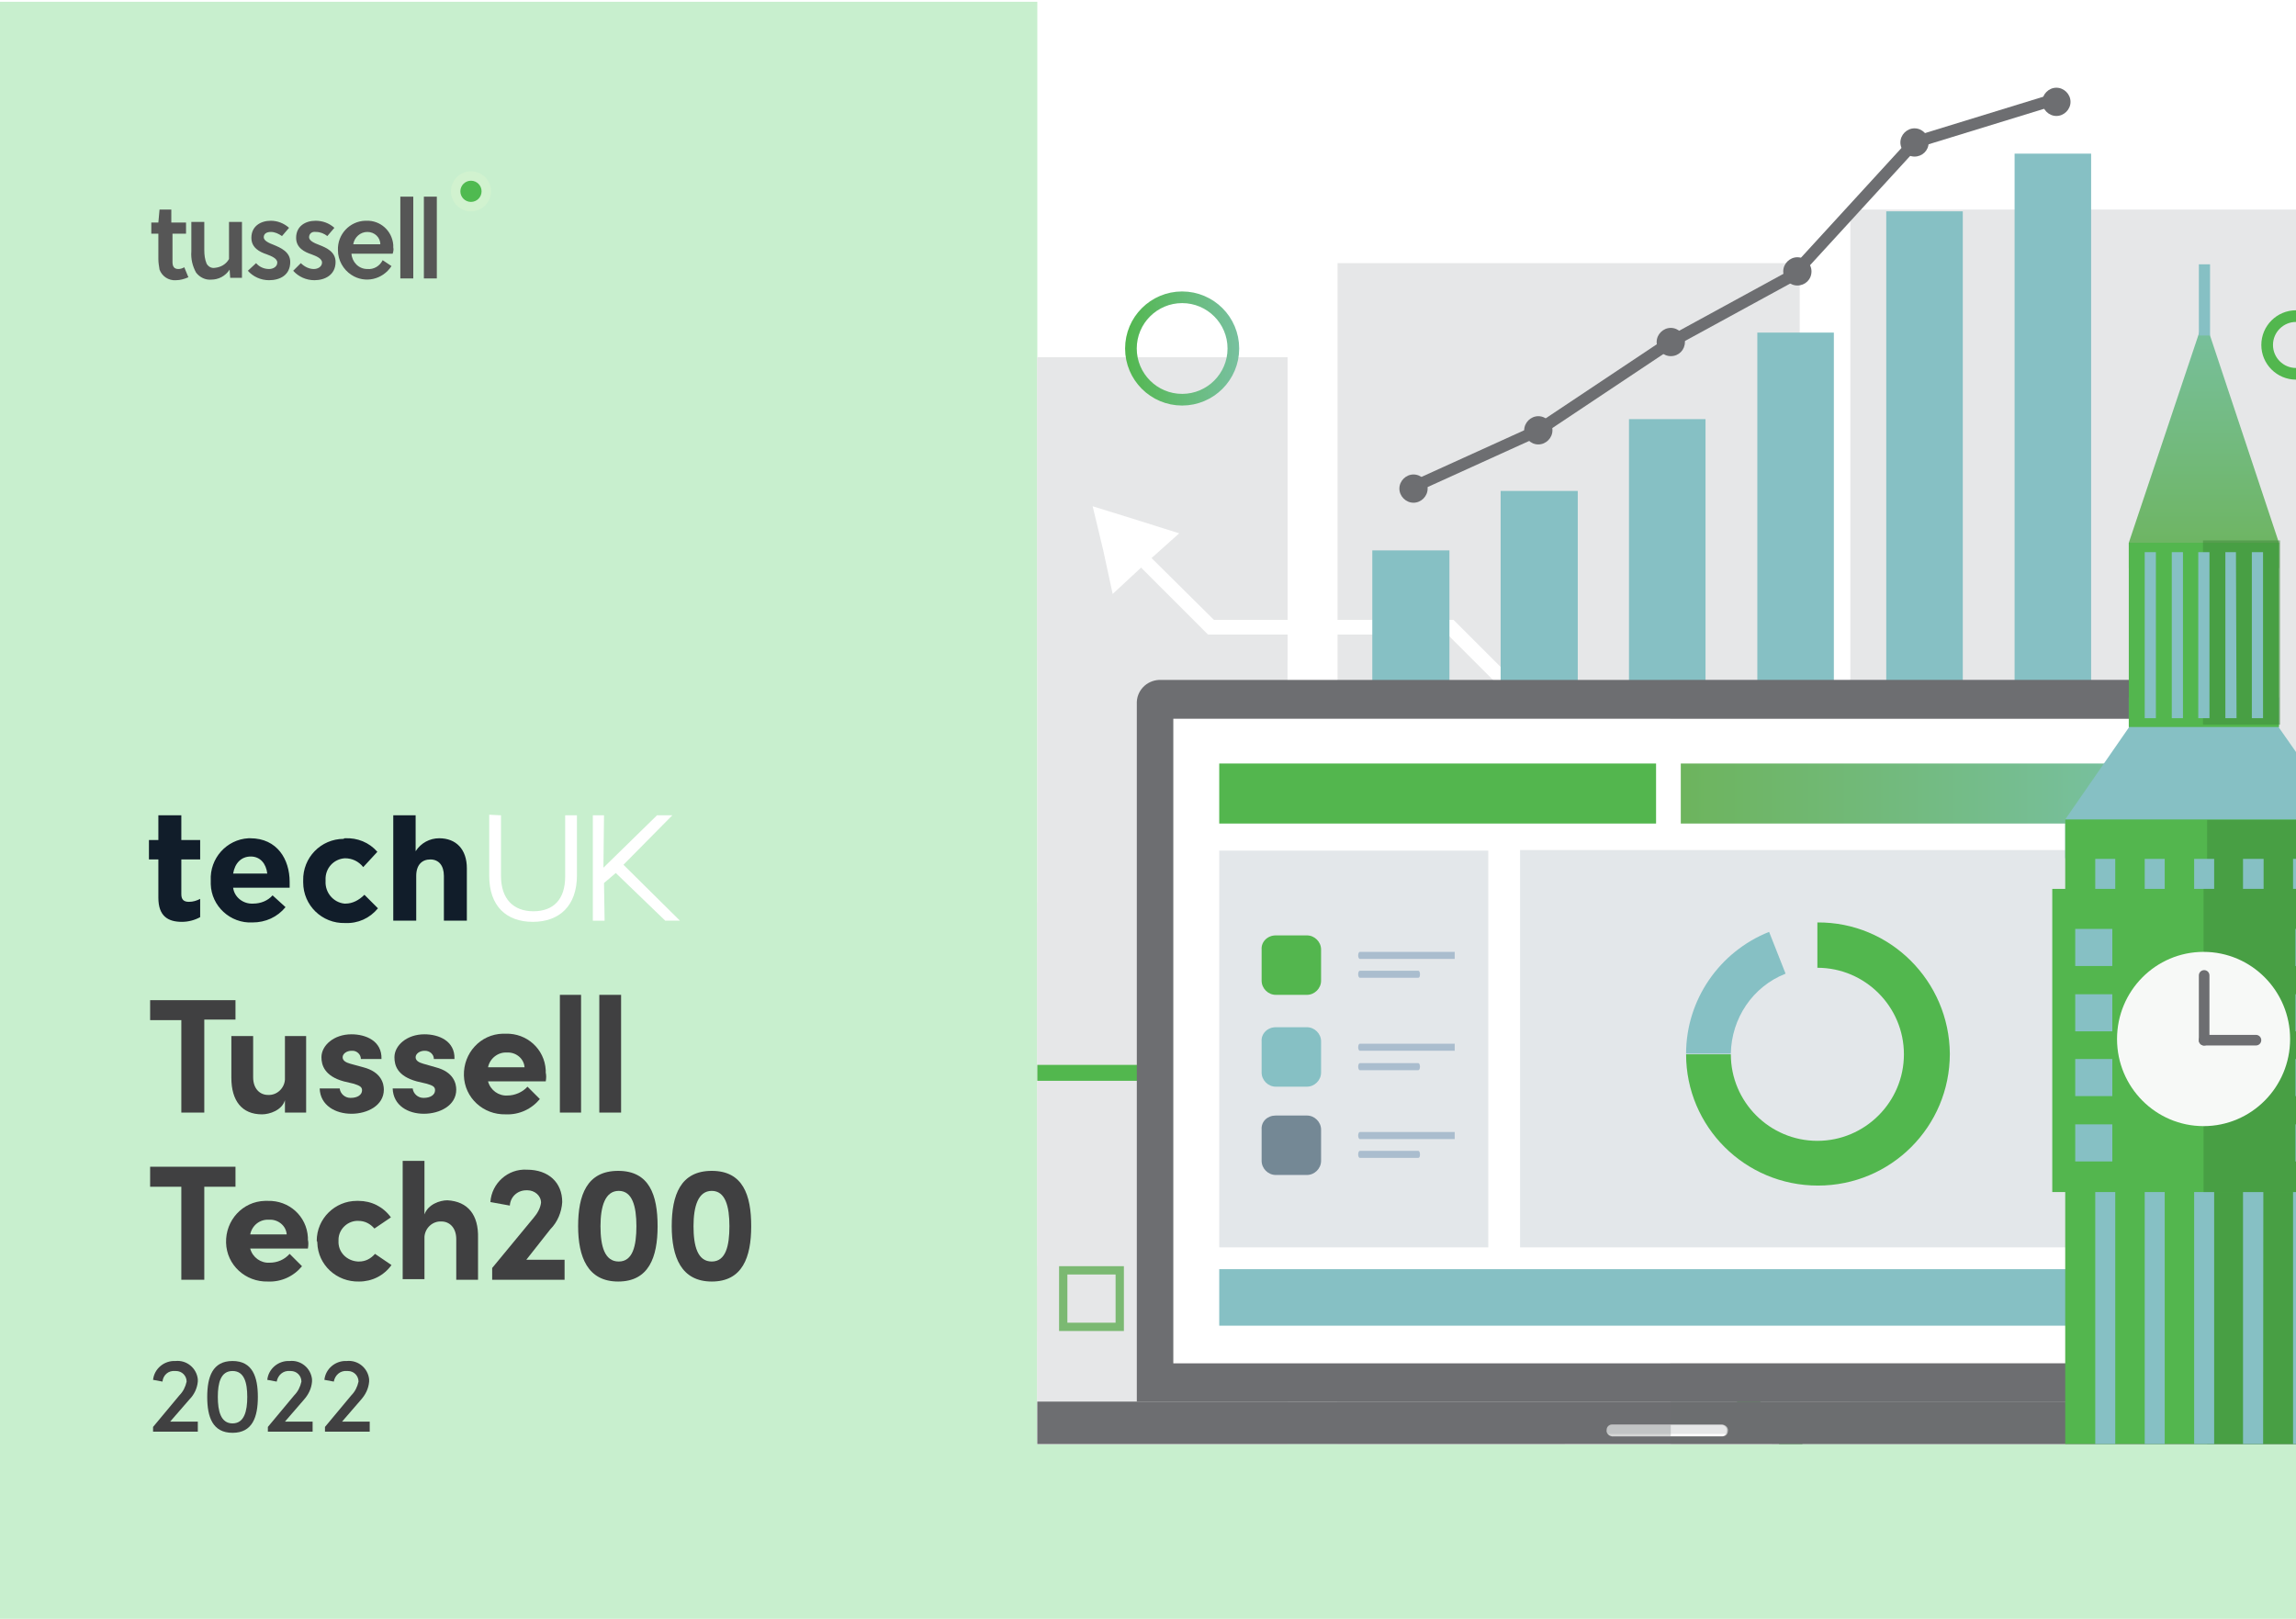 <?xml version="1.0" encoding="utf-8"?>
<!-- Generator: Adobe Illustrator 27.8.0, SVG Export Plug-In . SVG Version: 6.00 Build 0)  -->
<svg version="1.1" id="Layer_1" xmlns="http://www.w3.org/2000/svg" xmlns:xlink="http://www.w3.org/1999/xlink" x="0px" y="0px"
	 viewBox="0 0 390 275" style="enable-background:new 0 0 390 275;" xml:space="preserve">
<style type="text/css">
	.st0{fill:none;}
	.st1{fill:#799D73;}
	.st2{fill:#C8EFCE;}
	.st3{fill:#FFFFFF;}
	.st4{fill:#565656;}
	.st5{fill:#D1F2CF;}
	.st6{fill:#4FBA50;}
	.st7{fill:#404041;}
	.st8{clip-path:url(#SVGID_00000115490842200667471210000005391780411954041488_);}
	.st9{clip-path:url(#SVGID_00000142892240872586779480000005557983913437119361_);}
	.st10{fill:#E6E7E8;}
	.st11{fill:#52B74E;}
	.st12{fill:#86C0C4;}
	.st13{fill:#6D6E71;}
	.st14{fill:none;stroke:#6D6E71;stroke-width:2;stroke-miterlimit:10;}
	.st15{opacity:0.23;fill:#6D6E71;enable-background:new    ;}
	.st16{opacity:0.29;fill:#6D6E71;enable-background:new    ;}
	.st17{fill:url(#SVGID_00000003066163823836082660000015684337303783555206_);}
	.st18{fill:#53B64E;}
	.st19{fill:#E3E7EA;}
	.st20{opacity:0.3;}
	.st21{fill:#265C8D;}
	.st22{fill:#748895;}
	.st23{fill:url(#SVGID_00000092447030839269604290000005217804234932057488_);}
	.st24{fill:url(#SVGID_00000018954519954685269250000012319488584462268311_);}
	.st25{opacity:0.5;fill:#3E893B;enable-background:new    ;}
	.st26{fill:#F7F9F7;}
	.st27{fill:none;stroke:url(#SVGID_00000160902470637007762150000012943022598521081242_);stroke-width:1.98;}
	.st28{fill:none;stroke:#7BB972;stroke-width:1.41;}
	.st29{fill:none;stroke:#52B74E;stroke-width:1.98;}
	.st30{fill-rule:evenodd;clip-rule:evenodd;fill:#111D2A;}
	.st31{fill-rule:evenodd;clip-rule:evenodd;fill:#FFFFFF;}
</style>
<pattern  y="275" width="61" height="60" patternUnits="userSpaceOnUse" id="New_Pattern_Swatch_2" viewBox="0 -60 61 60" style="overflow:visible;">
	<g>
		<rect y="-60" class="st0" width="61" height="60"/>
		<rect y="-60" class="st0" width="61" height="60"/>
		<rect y="-60" class="st1" width="61" height="60"/>
	</g>
</pattern>
<g>
	<g id="_01">
		<rect y="0.3" class="st2" width="390" height="275"/>
		<rect x="176.2" y="-0.3" class="st3" width="213.8" height="245.6"/>
		<path class="st4" d="M31.6,39.7v-1.9h-2.5v-2.2h-2l-0.2,2.2h-1.2v1.9h1.2V44c0,0.6,0.1,1.2,0.2,1.8c0.4,1.1,1.5,1.9,2.8,1.8
			c0.7,0,1.4-0.2,2.1-0.5l-0.7-1.7c-0.3,0.2-0.7,0.3-1,0.3c-0.7,0-1-0.4-1-1.2c0-0.3,0-0.5,0-0.8v-4L31.6,39.7z M41.1,47.3v-9.6
			h-2.2v6.3c-0.5,0.9-1.4,1.4-2.4,1.5c-0.6,0.1-1.1-0.2-1.4-0.7c-0.3-0.7-0.4-1.5-0.4-2.3v-4.8h-2.2v5c-0.1,1.3,0.2,2.5,0.8,3.6
			c0.6,0.8,1.6,1.3,2.6,1.2c1.2,0,2.4-0.6,3.1-1.7l0.1,1.4H41.1z M49.1,38.7c-0.9-0.8-2-1.2-3.1-1.2c-1.7,0-3.3,0.9-3.3,2.9
			c0,1.7,1.4,2.4,2.6,2.8c0.8,0.3,1.8,0.7,1.8,1.4s-0.7,1.1-1.4,1.1c-0.9,0-1.7-0.4-2.2-1L42.1,46c0.9,1,2.2,1.6,3.6,1.6
			c1.9,0,3.6-0.9,3.6-3.1c0-1.7-1.6-2.4-2.8-2.9c-0.8-0.3-1.7-0.7-1.7-1.3s0.5-0.9,1.2-0.9c0.7,0,1.3,0.3,1.9,0.7L49.1,38.7z
			 M56.8,38.7c-0.9-0.8-2-1.2-3.2-1.2c-1.7,0-3.3,0.9-3.3,2.9c0,1.7,1.4,2.4,2.6,2.8c0.8,0.3,1.8,0.7,1.8,1.4s-0.7,1.1-1.4,1.1
			c-0.8,0-1.6-0.4-2.2-1L49.8,46c0.9,1,2.2,1.6,3.6,1.6c1.8,0,3.6-0.9,3.6-3.1c0-1.7-1.5-2.4-2.8-2.9c-0.8-0.3-1.7-0.7-1.7-1.3
			c0-0.6,0.5-1,1.1-0.9c0,0,0,0,0.1,0c0.7,0,1.4,0.3,1.9,0.7L56.8,38.7z M66.7,43.1h-7c0.1,1.4,1.2,2.6,2.7,2.6
			c1.1,0.1,2.1-0.5,2.6-1.5l1.5,1c-1.5,2.3-4.5,3-6.8,1.5c-1.4-0.9-2.3-2.5-2.3-4.2c-0.1-2.7,2-4.9,4.6-5c0.1,0,0.1,0,0.2,0
			c2.4-0.1,4.4,1.7,4.6,4.1c0,0.1,0,0.2,0,0.4C66.9,42.4,66.8,42.8,66.7,43.1L66.7,43.1z M64.6,41.5c0-1.2-1-2.1-2.2-2.1
			c-1.2,0-2.2,0.9-2.4,2.1H64.6z M70.2,33.4H68v13.9h2.2L70.2,33.4z M74.2,33.4H72v13.9h2.2L74.2,33.4z"/>
		<circle class="st5" cx="80" cy="32.5" r="3.4"/>
		<circle class="st6" cx="80" cy="32.5" r="1.8"/>
		<path class="st7" d="M40,169.8v3.4h-5.3V189h-3.9v-15.7h-5.3v-3.4H40z"/>
		<path class="st7" d="M48.4,176H52v13h-3.6v-2.1c-0.5,1.7-2.6,2.4-3.9,2.4c-3.4,0-5.2-2.3-5.2-6.2V176H43v7c0,2,1.2,3,2.5,3
			c1.5,0.1,2.8-1.1,2.9-2.6c0-0.1,0-0.3,0-0.4L48.4,176z"/>
		<path class="st7" d="M54.3,184.9h3.4c0.1,0.9,0.9,1.6,1.8,1.6c0,0,0.1,0,0.1,0c1.1,0,1.9-0.5,1.9-1.3c0-0.6-0.5-0.8-1.4-1.1
			l-1.7-0.4c-3.3-0.9-3.8-2.8-3.8-4.1c0-2,2.1-3.9,5.1-3.9c2.4,0,5.2,1.1,5.1,4.2h-3.5c0-0.8-0.7-1.4-1.4-1.4c-0.1,0-0.1,0-0.2,0
			c-0.8,0-1.5,0.5-1.5,1.1s0.6,0.9,1.3,1.1l2.2,0.6c3.1,0.8,3.5,2.8,3.5,3.8c0,2.7-2.8,4.1-5.5,4.1S54.4,187.8,54.3,184.9z"/>
		<path class="st7" d="M66.7,184.9h3.4c0.1,0.9,0.9,1.6,1.8,1.6c0,0,0.1,0,0.1,0c1.1,0,1.9-0.5,1.9-1.3c0-0.6-0.4-0.8-1.4-1.1
			l-1.7-0.4c-3.3-0.9-3.8-2.7-3.8-4.1c0-2,2.1-3.9,5.1-3.9c2.4,0,5.2,1.1,5.1,4.2h-3.5c0-0.8-0.7-1.4-1.5-1.4c0,0-0.1,0-0.1,0
			c-0.8,0-1.5,0.5-1.5,1.1s0.6,0.9,1.3,1.1l2.1,0.6c3.1,0.8,3.5,2.8,3.5,3.8c0,2.7-2.8,4.1-5.5,4.1S66.8,187.8,66.7,184.9z"/>
		<path class="st7" d="M92.7,183.7h-9.8c0.4,1.5,1.8,2.5,3.3,2.4c1.3,0,2.6-0.6,3.4-1.5l2.1,2.1c-1.4,1.7-3.5,2.7-5.8,2.6
			c-3.8,0.1-7-2.8-7.1-6.6c-0.1-3.8,2.8-7,6.6-7.1c0.2,0,0.3,0,0.5,0c3.6-0.1,6.6,2.6,6.8,6.2c0,0.1,0,0.3,0,0.4
			C92.8,182.7,92.8,183.1,92.7,183.7z M89.1,181.3c-0.1-1.5-1.5-2.6-3-2.5c-1.5-0.1-2.9,1-3.2,2.5H89.1z"/>
		<path class="st7" d="M95.1,189v-20h3.6v20H95.1z"/>
		<path class="st7" d="M101.8,189v-20h3.7v20H101.8z"/>
		<path class="st7" d="M40,198.2v3.4h-5.3v15.8h-3.9v-15.8h-5.3v-3.4H40z"/>
		<path class="st7" d="M52.3,212.1h-9.8c0.4,1.5,1.8,2.5,3.3,2.4c1.3,0,2.5-0.5,3.4-1.5l2.1,2.1c-1.4,1.7-3.5,2.7-5.8,2.6
			c-3.8,0.1-7-2.8-7.1-6.6c-0.1-3.8,2.8-7,6.6-7.1c0.2,0,0.3,0,0.5,0c3.6-0.1,6.6,2.6,6.8,6.2c0,0.1,0,0.3,0,0.4
			C52.4,211,52.4,211.5,52.3,212.1z M48.7,209.7c-0.1-1.5-1.5-2.6-3-2.5c-1.6-0.1-2.9,1-3.2,2.5H48.7z"/>
		<path class="st7" d="M53.8,210.8c0-3.8,3.1-6.8,6.8-6.8c0.1,0,0.2,0,0.3,0c2.2,0,4.2,1,5.5,2.8l-2.8,1.9c-0.7-0.8-1.6-1.3-2.7-1.3
			c-1.8-0.1-3.4,1.4-3.4,3.2c0,0.1,0,0.1,0,0.2c-0.1,1.9,1.4,3.4,3.3,3.5c0.1,0,0.1,0,0.2,0c1.1,0,2-0.5,2.7-1.3l2.8,1.9
			c-1.3,1.8-3.3,2.8-5.5,2.8c-3.8,0.1-7-2.8-7.1-6.6C53.9,211,53.9,210.9,53.8,210.8z"/>
		<path class="st7" d="M81.2,210.3v7.1h-3.7v-6.9c0-2-1.2-3-2.5-3c-1.5-0.1-2.8,1.1-2.9,2.6c0,0.1,0,0.3,0,0.4v6.8h-3.7v-20.1h3.7
			v9.1c0.6-1.7,2.6-2.4,3.9-2.4C79.5,204.1,81.3,206.4,81.2,210.3z"/>
		<path class="st7" d="M89.4,214h6.5v3.4H83.6v-2l7.1-8.6c0.6-0.7,1.1-1.6,1.2-2.5c0-1.2-1.1-2.1-2.3-2.1c-0.1,0-0.1,0-0.2,0
			c-1.5,0-2.7,1.1-2.8,2.6c0,0,0,0,0,0l-3.3-0.6c0.2-3.2,3-5.7,6.2-5.5c3.7,0,6,2.2,6,5.5c-0.1,1.7-0.8,3.4-2,4.6L89.4,214z"/>
		<path class="st7" d="M98.2,208.3c0-5.3,1.5-9.4,6.8-9.4s6.7,4.1,6.7,9.4s-1.5,9.4-6.7,9.4S98.2,213.5,98.2,208.3z M108.1,208.3
			c0-3.4-0.7-6-3-6s-3.1,2.6-3.1,6s0.7,6,3.1,6S108.1,211.6,108.1,208.3z"/>
		<path class="st7" d="M114.1,208.3c0-5.3,1.5-9.4,6.8-9.4s6.7,4.1,6.7,9.4s-1.5,9.4-6.7,9.4S114.1,213.5,114.1,208.3z M123.9,208.3
			c0-3.4-0.7-6-3-6s-3.1,2.6-3.1,6s0.7,6,3.1,6S123.9,211.6,123.9,208.3z"/>
		<path class="st7" d="M28.9,241.5h4.7v1.7h-7.6v-0.8l4.5-5.4c0.6-0.6,1-1.4,1.2-2.3c0-1-0.8-1.8-1.8-1.8c-0.1,0-0.1,0-0.2,0
			c-1.1-0.1-2,0.7-2.1,1.8l-1.6-0.3c0.2-1.9,1.9-3.3,3.8-3.2c1.9-0.2,3.6,1.2,3.8,3.1c0,0.1,0,0.3,0,0.4c-0.1,1.1-0.6,2.2-1.4,3
			L28.9,241.5z"/>
		<path class="st7" d="M35.2,237.3c0-3.4,0.9-6.1,4.3-6.1s4.3,2.7,4.3,6.1s-0.9,6.1-4.3,6.1S35.2,240.7,35.2,237.3z M42,237.3
			c0-2.4-0.5-4.4-2.5-4.4s-2.5,2-2.5,4.4s0.5,4.5,2.5,4.5S42,239.7,42,237.3z"/>
		<path class="st7" d="M48.4,241.5h4.7v1.7h-7.6v-0.8l4.5-5.4c0.6-0.6,1-1.4,1.2-2.3c0-1-0.8-1.8-1.8-1.8c-0.1,0-0.1,0-0.2,0
			c-1.1-0.1-2,0.7-2.2,1.8l-1.6-0.3c0.2-1.9,1.9-3.3,3.8-3.2c1.9-0.2,3.6,1.2,3.8,3.1c0,0.1,0,0.3,0,0.4c-0.1,1.2-0.6,2.2-1.4,3.1
			L48.4,241.5z"/>
		<path class="st7" d="M58.1,241.5h4.7v1.7h-7.6v-0.8l4.5-5.4c0.6-0.6,1-1.4,1.2-2.3c0-1-0.8-1.8-1.8-1.8c-0.1,0-0.1,0-0.2,0
			c-1.1-0.1-2,0.7-2.2,1.8l-1.6-0.3c0.2-1.9,1.9-3.3,3.8-3.2c1.9-0.2,3.6,1.2,3.8,3.1c0,0.1,0,0.3,0,0.4c-0.1,1.2-0.6,2.2-1.4,3.1
			L58.1,241.5z"/>
		<g>
			<defs>
				<rect id="SVGID_1_" y="0.3" width="390" height="275"/>
			</defs>
			<clipPath id="SVGID_00000120526980469685165100000016011880582579528081_">
				<use xlink:href="#SVGID_1_"  style="overflow:visible;"/>
			</clipPath>
			<g style="clip-path:url(#SVGID_00000120526980469685165100000016011880582579528081_);">
				<g>
					<defs>
						<rect id="SVGID_00000124136273799005321830000011809221016452095650_" x="176.2" y="-0.3" width="253.7" height="245.6"/>
					</defs>
					<clipPath id="SVGID_00000179604473285782422050000004747516374219352714_">
						<use xlink:href="#SVGID_00000124136273799005321830000011809221016452095650_"  style="overflow:visible;"/>
					</clipPath>
					<g style="clip-path:url(#SVGID_00000179604473285782422050000004747516374219352714_);">
						<rect x="140.2" y="60.7" class="st10" width="78.5" height="188.2"/>
						<rect x="227.2" y="44.7" class="st10" width="78.5" height="204.2"/>
						<rect x="314.3" y="35.6" class="st10" width="78.5" height="213.3"/>
						<rect x="140.2" y="153.3" class="st10" width="78.5" height="95.6"/>
						<rect x="227.2" y="197.3" class="st10" width="78.5" height="51.6"/>
						<rect x="314.3" y="115.3" class="st10" width="78.5" height="133.6"/>
						<rect x="140.2" y="60.7" class="st10" width="78.5" height="51.5"/>
						<path class="st11" d="M149.7,181.9c0-3.4,2.8-6.2,6.3-6.2c3.4,0,6.2,2.8,6.2,6.3c0,3.4-2.8,6.2-6.3,6.2
							C152.5,188.2,149.7,185.4,149.7,181.9C149.7,181.9,149.7,181.9,149.7,181.9z"/>
						<polygon class="st11" points="241.7,180.9 311.7,250.8 357.5,250.8 370.4,263.7 370.4,263.7 368.4,265.7 356.3,253.6 
							310.5,253.6 240.6,183.6 159.5,183.6 159.5,180.9 241.7,180.9 						"/>
						<polygon class="st11" points="377.5,266.9 375.6,258.5 369.3,264.4 363,270.2 371.2,272.8 379.4,275.3 						"/>
						<path class="st3" d="M390,169.1c0,3.1-2.5,5.5-5.6,5.5c-3.1,0-5.5-2.5-5.5-5.6c0-3.1,2.5-5.5,5.6-5.5c0,0,0,0,0,0
							C387.5,163.5,390,166,390,169.1C390,169.1,390,169.1,390,169.1z"/>
						<polygon class="st3" points="308.1,170 245.9,107.8 205.2,107.8 193.7,96.3 193.7,96.3 195.4,94.6 206.2,105.3 246.9,105.3 
							309.2,167.6 381.3,167.6 381.3,170 308.1,170 						"/>
						<polygon class="st3" points="187.4,93.5 189,100.9 194.6,95.7 200.3,90.6 193,88.3 185.6,86 						"/>
						<rect x="233.1" y="93.5" class="st12" width="13.1" height="65.8"/>
						<rect x="254.9" y="83.4" class="st12" width="13.1" height="75.9"/>
						<rect x="276.7" y="71.2" class="st12" width="13" height="88.1"/>
						<rect x="298.5" y="56.5" class="st12" width="13" height="102.8"/>
						<rect x="320.4" y="35.9" class="st12" width="13" height="123.5"/>
						<rect x="342.2" y="26.1" class="st12" width="13" height="133.2"/>
						<path class="st13" d="M240.1,85.4L240.1,85.4c-1.3,0-2.4-1.1-2.4-2.4c0,0,0,0,0,0l0,0c0-1.3,1.1-2.4,2.4-2.4l0,0
							c1.3,0,2.4,1.1,2.4,2.4l0,0C242.5,84.3,241.4,85.4,240.1,85.4C240.1,85.4,240.1,85.4,240.1,85.4z"/>
						<path class="st13" d="M261.3,75.5L261.3,75.5c-1.3,0-2.4-1.1-2.4-2.4c0,0,0,0,0,0l0,0c0-1.3,1.1-2.4,2.4-2.4l0,0l0,0
							c1.3,0,2.4,1.1,2.4,2.4c0,0,0,0,0,0l0,0C263.7,74.4,262.6,75.5,261.3,75.5L261.3,75.5z"/>
						<path class="st13" d="M283.8,60.5L283.8,60.5c-1.3,0-2.4-1.1-2.4-2.4c0,0,0,0,0,0l0,0c0-1.3,1.1-2.4,2.4-2.4l0,0l0,0
							c1.3,0,2.4,1.1,2.4,2.4c0,0,0,0,0,0l0,0C286.2,59.4,285.2,60.5,283.8,60.5C283.8,60.5,283.8,60.5,283.8,60.5z"/>
						<path class="st13" d="M305.3,48.5L305.3,48.5c-1.3,0-2.4-1.1-2.4-2.4c0,0,0,0,0,0l0,0c0-1.3,1.1-2.4,2.4-2.4l0,0l0,0
							c1.3,0,2.4,1.1,2.4,2.4c0,0,0,0,0,0l0,0C307.7,47.5,306.6,48.5,305.3,48.5L305.3,48.5z"/>
						<path class="st13" d="M325.2,26.6L325.2,26.6c-1.3,0-2.4-1.1-2.4-2.4c0,0,0,0,0,0l0,0c0-1.3,1.1-2.4,2.4-2.4l0,0l0,0
							c1.3,0,2.4,1.1,2.4,2.4c0,0,0,0,0,0l0,0C327.6,25.6,326.5,26.6,325.2,26.6L325.2,26.6z"/>
						<path class="st13" d="M349.3,19.7L349.3,19.7c-1.3,0-2.4-1.1-2.4-2.4c0,0,0,0,0,0l0,0c0-1.3,1.1-2.4,2.4-2.4l0,0l0,0
							c1.3,0,2.4,1.1,2.4,2.4l0,0C351.7,18.6,350.6,19.7,349.3,19.7z"/>
						<polyline class="st14" points="349.6,16.7 325.2,24.2 304.5,46.8 283.8,58.1 261.3,73.1 240.6,82.5 240.6,82.5 						"/>
						<rect x="196.4" y="118.9" class="st3" width="174" height="116.7"/>
						<rect x="265.8" y="243.6" class="st3" width="35.2" height="5.8"/>
						<path class="st13" d="M373.7,238.1c0-0.1,0-0.2,0-0.2V119.6c0.1-2.2-1.6-4-3.8-4.1H196.9c-2.2,0.1-3.9,1.9-3.8,4.1v118.3
							c0,0.1,0,0.2,0,0.2H373.7z M199.3,122.1h168.2v109.5H199.3V122.1z"/>
						<path class="st15" d="M283.7,122.1h83.8v109.5h-83.8v6.5h90c0-0.1,0-0.2,0-0.2V119.6c0.1-2.2-1.6-4-3.8-4.1h-86.2V122.1z"/>
						<path class="st13" d="M172.6,238.1v7.5v0.2c0.2,0.4,1.7,2.3,7.4,2.3h206.5c5.7,0,7.4-2.4,7.4-2.4v-7.6L172.6,238.1z
							 M292.6,244h-18.8c-0.6-0.1-1-0.6-0.9-1.1c0-0.5,0.4-0.9,0.9-0.9h18.8c0.6,0.1,1,0.6,0.9,1.1C293.5,243.6,293.1,244,292.6,244
							z"/>
						<path class="st16" d="M283.8,248h102.4c5.7,0,7.4-2.4,7.4-2.4v-7.6H283.8 M292.4,244h-18.8c-0.6-0.1-1-0.6-0.9-1.1
							c0-0.5,0.4-0.9,0.9-0.9h18.8c0.6,0.1,1,0.6,0.9,1.1C293.3,243.6,292.9,244,292.4,244L292.4,244z"/>
						<rect x="207.1" y="215.6" class="st12" width="152.6" height="9.6"/>
						
							<linearGradient id="SVGID_00000024708815185087446690000001994222408639610042_" gradientUnits="userSpaceOnUse" x1="285.47" y1="141.205" x2="359.7" y2="141.205" gradientTransform="matrix(1 0 0 -1 0 276)">
							<stop  offset="0" style="stop-color:#6DB45D"/>
							<stop  offset="1" style="stop-color:#78C09F"/>
						</linearGradient>
						
							<rect x="285.5" y="129.7" style="fill:url(#SVGID_00000024708815185087446690000001994222408639610042_);" width="74.2" height="10.2"/>
						<rect x="207.1" y="129.7" class="st18" width="74.2" height="10.2"/>
						<rect x="258.2" y="144.4" class="st19" width="101.5" height="67.5"/>
						<rect x="207.1" y="144.5" class="st19" width="45.7" height="67.4"/>
						<path class="st18" d="M216.7,158.9h5.3c1.3,0,2.4,1.1,2.4,2.4v5.3c0,1.3-1.1,2.4-2.4,2.4h-5.3c-1.3,0-2.4-1.1-2.4-2.4v-5.3
							C214.2,160,215.3,158.9,216.7,158.9z"/>
						<g class="st20">
							<path class="st21" d="M247.1,162.9H231c-0.2,0-0.3-0.3-0.3-0.6l0,0c0-0.3,0.1-0.6,0.3-0.6h16.1L247.1,162.9z"/>
							<path class="st21" d="M240.9,166.1H231c-0.2,0-0.3-0.3-0.3-0.6l0,0c0-0.3,0.1-0.6,0.3-0.6h9.9c0.2,0,0.3,0.3,0.3,0.6l0,0
								C241.2,165.9,241.1,166.1,240.9,166.1z"/>
						</g>
						<path class="st12" d="M216.7,174.5h5.3c1.3,0,2.4,1.1,2.4,2.4v5.3c0,1.3-1.1,2.4-2.4,2.4h-5.3c-1.3,0-2.4-1.1-2.4-2.4v-5.3
							C214.2,175.6,215.3,174.5,216.7,174.5z"/>
						<g class="st20">
							<path class="st21" d="M247.1,178.5H231c-0.2,0-0.3-0.3-0.3-0.6l0,0c0-0.3,0.1-0.6,0.3-0.6h16.1L247.1,178.5z"/>
							<path class="st21" d="M240.9,181.8H231c-0.2,0-0.3-0.3-0.3-0.6l0,0c0-0.3,0.1-0.6,0.3-0.6h9.9c0.2,0,0.3,0.3,0.3,0.6l0,0
								C241.2,181.5,241.1,181.8,240.9,181.8z"/>
						</g>
						<path class="st22" d="M216.7,189.5h5.3c1.3,0,2.4,1.1,2.4,2.4v5.3c0,1.3-1.1,2.4-2.4,2.4h-5.3c-1.3,0-2.4-1.1-2.4-2.4v-5.3
							C214.2,190.5,215.3,189.5,216.7,189.5z"/>
						<g class="st20">
							<path class="st21" d="M247.1,193.5H231c-0.2,0-0.3-0.3-0.3-0.6l0,0c0-0.3,0.1-0.6,0.3-0.6h16.1L247.1,193.5z"/>
							<path class="st21" d="M240.9,196.7H231c-0.2,0-0.3-0.3-0.3-0.6l0,0c0-0.3,0.1-0.6,0.3-0.6h9.9c0.2,0,0.3,0.3,0.3,0.6l0,0
								C241.2,196.5,241.1,196.7,240.9,196.7z"/>
						</g>
						<path class="st11" d="M308.7,156.7v7.7c8.1,0,14.7,6.6,14.7,14.7c0,8.1-6.6,14.7-14.7,14.7c-8.1,0-14.7-6.6-14.7-14.7
							c0,0,0,0,0,0h-7.6c0,12.3,10,22.3,22.4,22.3s22.4-10,22.4-22.4C331.1,166.7,321.1,156.6,308.7,156.7
							C308.7,156.6,308.7,156.6,308.7,156.7L308.7,156.7z"/>
						<path class="st12" d="M303.3,165.4l-2.8-7.1c-8.5,3.4-14.1,11.6-14.1,20.7h7.6C294.1,173,297.7,167.6,303.3,165.4z"/>
						
							<pattern  id="SVGID_00000008862521393814926390000006158409623948464804_" xlink:href="#New_Pattern_Swatch_2" patternTransform="matrix(0.1 0 0 -0.1 -7158.03 -8112.24)">
						</pattern>
						<path style="fill:url(#SVGID_00000008862521393814926390000006158409623948464804_);" d="M308.7,164.3L308.7,164.3v-7.7
							c-2.8,0-5.6,0.5-8.2,1.6l2.8,7.1C305,164.7,306.9,164.3,308.7,164.3z"/>
						<polygon class="st12" points="398,139.2 398,145.8 350.8,145.8 350.8,139.2 361.6,123.6 361.6,118.5 387.1,118.5 387.1,123.6 
													"/>
						
							<linearGradient id="SVGID_00000101788931643607345340000004841344357103519114_" gradientUnits="userSpaceOnUse" x1="374.38" y1="179.53" x2="374.38" y2="221.99" gradientTransform="matrix(1 0 0 -1 0 276)">
							<stop  offset="0" style="stop-color:#6DB45D"/>
							<stop  offset="1" style="stop-color:#78C09F"/>
						</linearGradient>
						<polygon style="fill:url(#SVGID_00000101788931643607345340000004841344357103519114_);" points="374.4,54 361.6,92.2 
							361.6,96.5 387.1,96.5 387.1,92.2 						"/>
						<rect x="373.5" y="44.9" class="st12" width="1.9" height="12.1"/>
						<path class="st18" d="M398,139.2v125.4c-15.6,3-31.6,3-47.2,0V139.2H398z"/>
						<path class="st25" d="M398,139.3v125.4c-7.6,1.5,8.5,2.3,0.5,2.3c-7.9,0-15.8-0.8-23.6-2.3V139.3H398z"/>
						<path class="st12" d="M359.3,263.1h-3.4V145.9h3.4V263.1z M367.7,145.9h-3.4v117.3h3.4V145.9z M376.1,145.9h-3.4v117.3h3.4
							V145.9z M384.5,145.9H381v117.3h3.4L384.5,145.9z M392.9,145.9h-3.4v117.3h3.4V145.9z"/>
						<rect x="361.6" y="92.2" class="st18" width="25.5" height="31.3"/>
						<rect x="374.2" y="91.8" class="st25" width="13.1" height="31.3"/>
						<path class="st12" d="M366.2,122h-1.9V93.8h1.9V122z M370.8,93.8h-1.9V122h1.9V93.8z M375.3,93.8h-1.9V122h1.9V93.8z
							 M379.8,93.8H378V122h1.9L379.8,93.8z M384.4,93.8h-1.9V122h1.9V93.8z"/>
						<rect x="348.6" y="151" class="st18" width="51.5" height="51.5"/>
						<rect x="374.3" y="151" class="st25" width="25.7" height="51.5"/>
						<path class="st12" d="M358.8,164.1h-6.3v-6.3h6.3V164.1z M358.8,168.9h-6.3v6.3h6.3V168.9z M358.8,179.9h-6.3v6.3h6.3V179.9z
							 M358.8,191h-6.3v6.3h6.3V191z M396.2,157.8h-6.3v6.3h6.3V157.8z M396.2,168.9h-6.3v6.3h6.3V168.9z M396.2,179.9h-6.3v6.3h6.3
							V179.9z M396.2,191h-6.3v6.3h6.3V191z"/>
						<ellipse class="st26" cx="374.3" cy="176.5" rx="14.7" ry="14.8"/>
						<path class="st13" d="M374.4,177.6L374.4,177.6c-0.5,0-0.9-0.4-0.9-0.8c0,0,0,0,0,0v-11.1c0-0.5,0.4-0.9,0.9-0.9l0,0
							c0.5,0,0.9,0.4,0.9,0.9v11.1C375.2,177.2,374.9,177.6,374.4,177.6C374.4,177.6,374.4,177.6,374.4,177.6z"/>
						<path class="st13" d="M373.5,176.7L373.5,176.7c0-0.5,0.4-0.9,0.8-0.9c0,0,0,0,0,0h8.9c0.5,0,0.9,0.4,0.9,0.9l0,0
							c0,0.5-0.4,0.9-0.9,0.9c0,0,0,0,0,0h-8.9C373.9,177.6,373.5,177.2,373.5,176.7C373.5,176.8,373.5,176.7,373.5,176.7z"/>
						
							<linearGradient id="SVGID_00000072278219956375853990000004319269570787882628_" gradientUnits="userSpaceOnUse" x1="191.09" y1="216.82" x2="210.45" y2="216.82" gradientTransform="matrix(1 0 0 -1 0 276)">
							<stop  offset="0" style="stop-color:#52B74E"/>
							<stop  offset="1" style="stop-color:#78C09F"/>
						</linearGradient>
						<path style="fill:none;stroke:url(#SVGID_00000072278219956375853990000004319269570787882628_);stroke-width:1.98;" d="
							M209.5,59.2c0,4.8-3.9,8.7-8.7,8.7c-4.8,0-8.7-3.9-8.7-8.7s3.9-8.7,8.7-8.7S209.5,54.4,209.5,59.2
							C209.5,59.2,209.5,59.2,209.5,59.2z"/>
						<rect x="151.3" y="215.8" class="st28" width="9.6" height="9.6"/>
						<rect x="165.9" y="215.8" class="st28" width="9.6" height="9.6"/>
						<rect x="180.6" y="215.8" class="st28" width="9.6" height="9.6"/>
						<path class="st29" d="M394.9,58.6c0,2.7-2.2,4.9-4.9,4.9c-2.7,0-4.9-2.2-4.9-4.9c0-2.7,2.2-4.9,4.9-4.9c0,0,0,0,0,0
							C392.7,53.7,394.9,55.9,394.9,58.6C394.9,58.6,394.9,58.6,394.9,58.6z"/>
					</g>
				</g>
			</g>
		</g>
		<path id="tech" class="st30" d="M42.5,142.4c4.6,0,6.7,3.6,6.7,7.4c0,0.3,0,0.7,0,1h-9.6c0.2,1.6,1.7,2.8,3.4,2.7
			c1.3,0,2.5-0.5,3.3-1.4l2.2,2c-1.4,1.7-3.4,2.6-5.6,2.6c-3.8,0.2-7-2.8-7.1-6.5c0-0.2,0-0.4,0-0.5v-0.1c-0.2-3.8,2.7-7,6.4-7.2
			C42.3,142.4,42.4,142.4,42.5,142.4z M58.6,142.4c2.1-0.1,4.1,0.7,5.5,2.3l-2.4,2.6c-0.8-1-1.9-1.5-3.1-1.5
			c-1.9,0.1-3.4,1.7-3.3,3.7c0,0,0,0,0,0.1v0.1c-0.1,1.9,1.3,3.6,3.2,3.8c0.1,0,0.2,0,0.2,0c1.2,0,2.3-0.6,3.2-1.5l2.3,2.3
			c-1.4,1.7-3.4,2.6-5.6,2.5c-3.9,0.1-7.1-3-7.1-6.9c0-0.1,0-0.1,0-0.2v-0.1c-0.1-3.9,3-7.1,6.9-7.1
			C58.4,142.4,58.5,142.4,58.6,142.4z M30.8,138.5v4.2H34v3.3h-3.2v5.9c0,0.9,0.4,1.3,1.3,1.3c0.7,0,1.3-0.2,1.9-0.5v3.1
			c-0.9,0.5-2,0.8-3.1,0.8c-2.4,0-4-1-4-4.1V146h-1.6v-3.3h1.6v-4.2L30.8,138.5z M70.6,138.5v6.1c0.9-1.4,2.4-2.2,4-2.2
			c2.9,0,4.7,1.9,4.7,5.1v8.9h-3.9v-7.6c0-1.8-0.9-2.8-2.3-2.8s-2.4,0.9-2.4,2.8v7.6h-3.9v-17.9L70.6,138.5z M42.6,145.5
			c-1.6,0-2.7,1.1-3,2.9h5.8C45.2,146.7,44.2,145.5,42.6,145.5L42.6,145.5z"/>
		<path id="UK" class="st31" d="M85.1,138.5v10.3c0,3.9,2.1,6,5.5,6s5.4-2,5.4-5.9v-10.4h2v10.2c0,5.2-3,7.9-7.5,7.9
			s-7.4-2.7-7.4-7.8v-10.4L85.1,138.5z M102.6,138.5l-0.1,8.9l9.1-8.9h2.6l-8.3,8.4l9.6,9.5h-2.5l-8.4-8.1l-2,1.7l0.1,6.4h-2v-17.9
			H102.6z"/>
	</g>
</g>
</svg>
